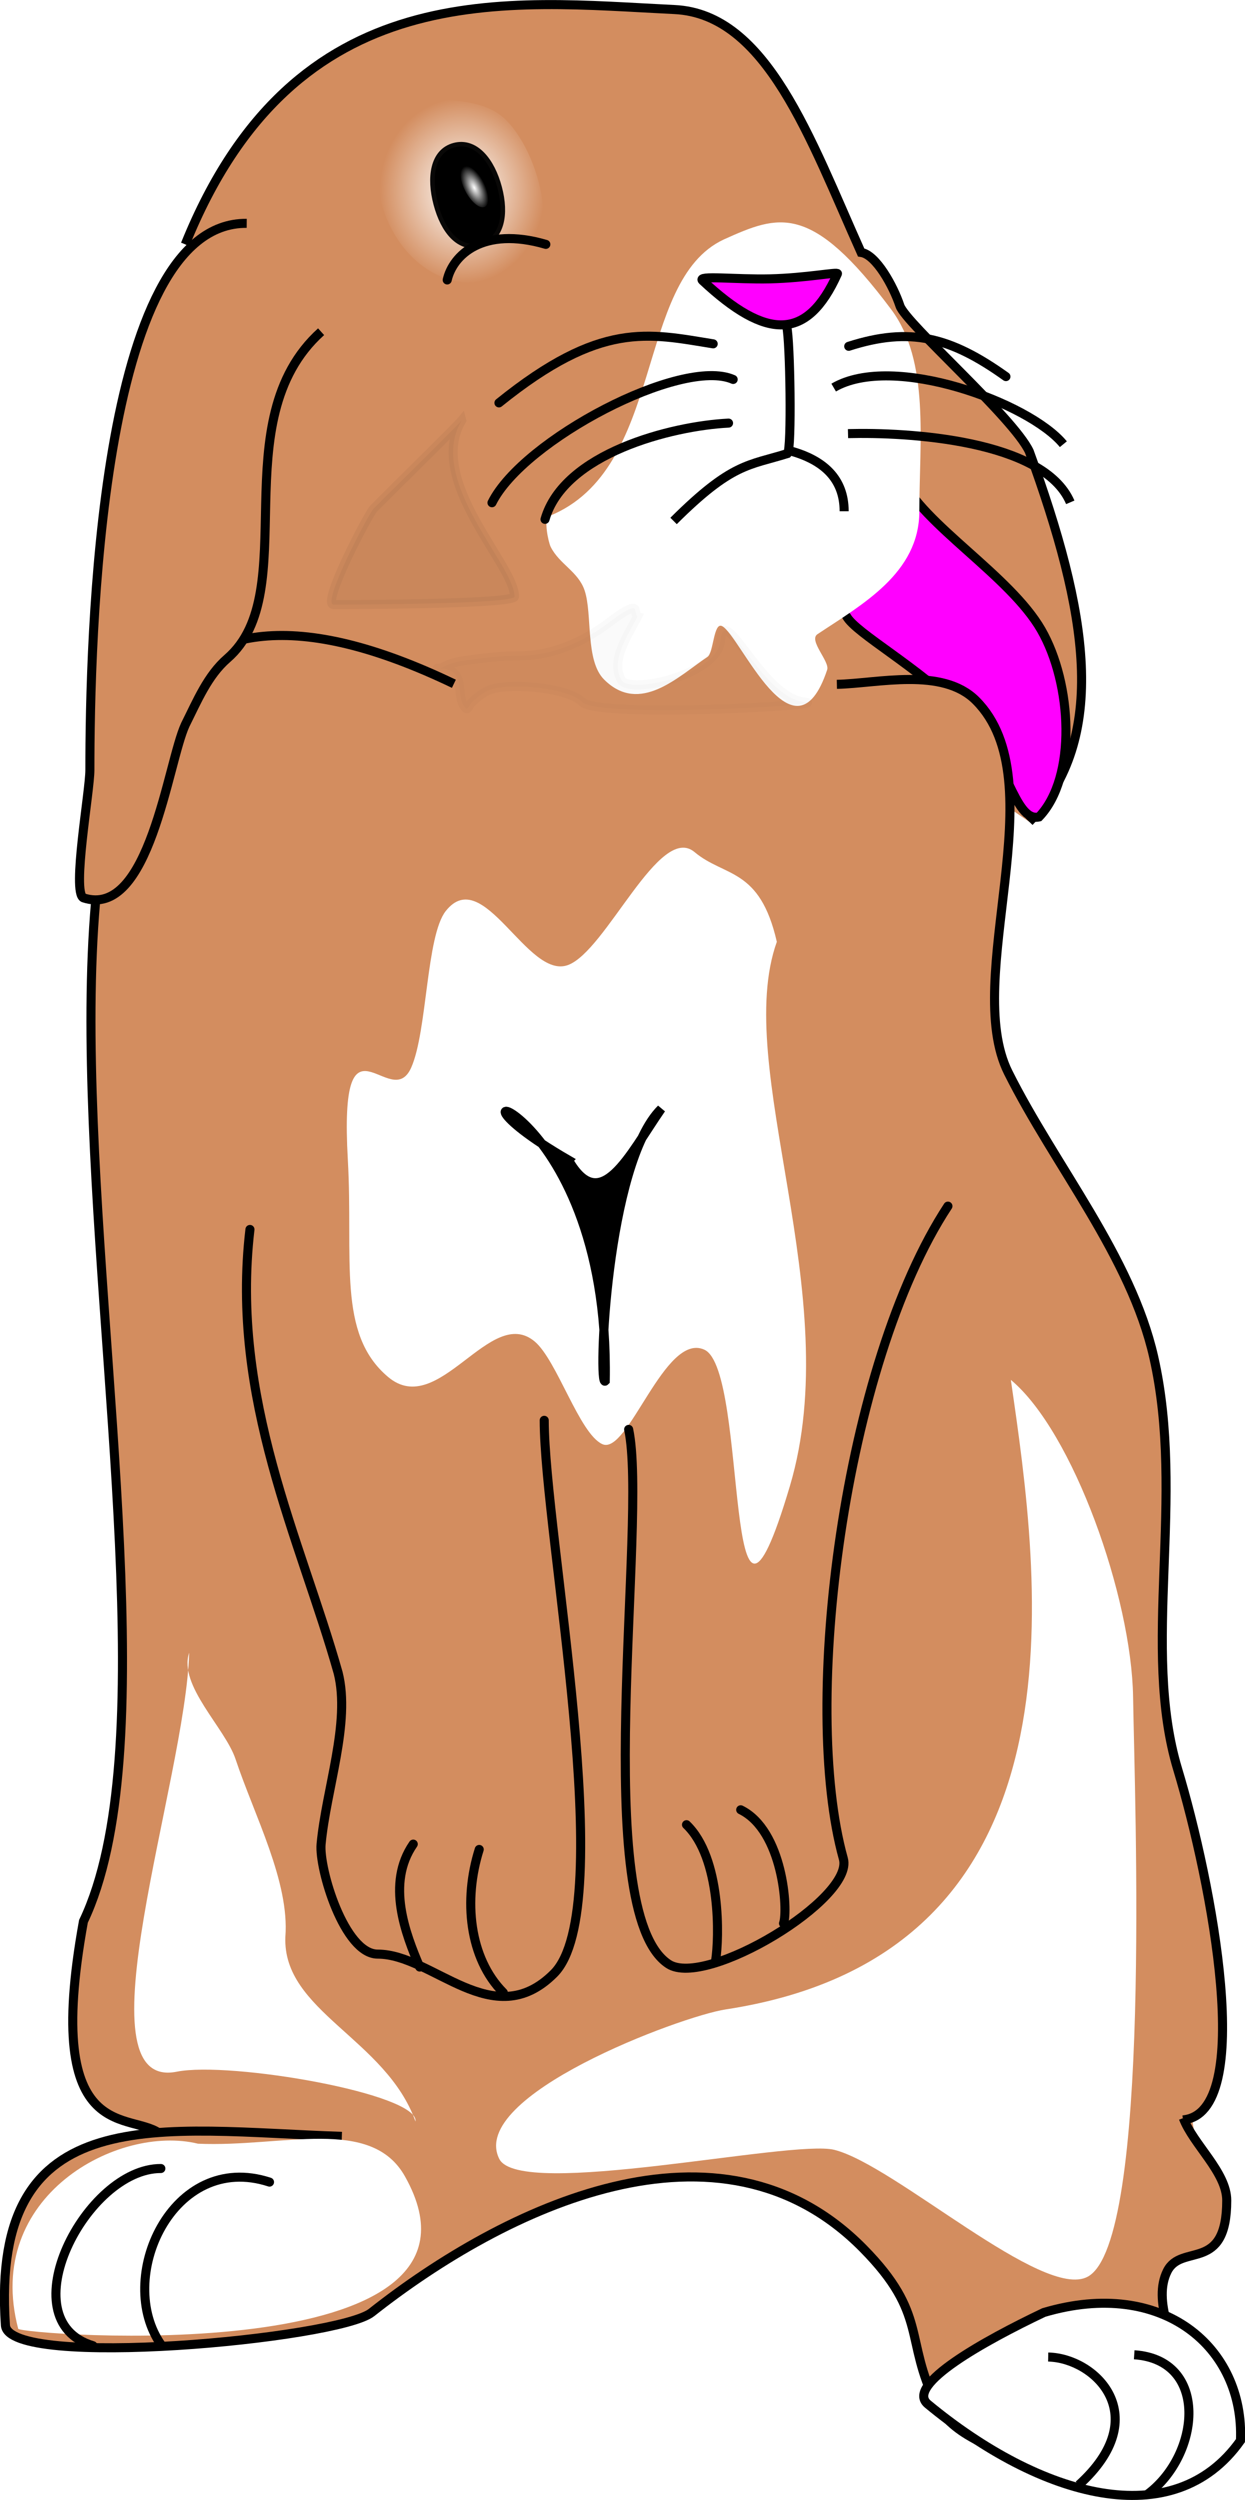 <?xml version="1.0" encoding="UTF-8" standalone="no"?>
<!-- Created with Inkscape (http://www.inkscape.org/) -->

<svg
   xmlns:dc="http://purl.org/dc/elements/1.1/"
   xmlns:cc="http://creativecommons.org/ns#"
   xmlns:rdf="http://www.w3.org/1999/02/22-rdf-syntax-ns#"
   xmlns:svg="http://www.w3.org/2000/svg"
   xmlns="http://www.w3.org/2000/svg"
   xmlns:xlink="http://www.w3.org/1999/xlink"
   xmlns:sodipodi="http://sodipodi.sourceforge.net/DTD/sodipodi-0.dtd"
   xmlns:inkscape="http://www.inkscape.org/namespaces/inkscape"
   width="137.501"
   height="275.989"
   id="svg2"
   version="1.1"
   inkscape:version="0.48.3.1 r9886"
   sodipodi:docname="dibujo-1.svg">
  <defs
     id="defs4">
    <linearGradient
       inkscape:collect="always"
       id="linearGradient3850">
      <stop
         style="stop-color:#ffffff;stop-opacity:1;"
         offset="0"
         id="stop3852" />
      <stop
         style="stop-color:#ffffff;stop-opacity:0;"
         offset="1"
         id="stop3854" />
    </linearGradient>
    <linearGradient
       inkscape:collect="always"
       id="linearGradient3840">
      <stop
         style="stop-color:#ffffff;stop-opacity:1;"
         offset="0"
         id="stop3842" />
      <stop
         style="stop-color:#ffffff;stop-opacity:0;"
         offset="1"
         id="stop3844" />
    </linearGradient>
    <filter
       inkscape:collect="always"
       id="filter3916"
       x="-0.11"
       width="1.221"
       y="-0.1"
       height="1.199"
       color-interpolation-filters="sRGB">
      <feGaussianBlur
         inkscape:collect="always"
         stdDeviation="0.844"
         id="feGaussianBlur3918" />
    </filter>
    <filter
       inkscape:collect="always"
       id="filter3920"
       x="-0.112"
       width="1.224"
       y="-0.171"
       height="1.341"
       color-interpolation-filters="sRGB">
      <feGaussianBlur
         inkscape:collect="always"
         stdDeviation="0.242"
         id="feGaussianBlur3922" />
    </filter>
    <filter
       inkscape:collect="always"
       id="filter4009"
       color-interpolation-filters="sRGB">
      <feGaussianBlur
         inkscape:collect="always"
         stdDeviation="0.709"
         id="feGaussianBlur4011" />
    </filter>
    <filter
       inkscape:collect="always"
       id="filter4083"
       color-interpolation-filters="sRGB">
      <feGaussianBlur
         inkscape:collect="always"
         stdDeviation="0.501"
         id="feGaussianBlur4085" />
    </filter>
    <filter
       inkscape:collect="always"
       id="filter4109"
       x="-0.11"
       width="1.22"
       y="-0.041"
       height="1.083"
       color-interpolation-filters="sRGB">
      <feGaussianBlur
         inkscape:collect="always"
         stdDeviation="0.62"
         id="feGaussianBlur4111" />
    </filter>
    <filter
       inkscape:collect="always"
       id="filter4159"
       x="-0.12"
       width="1.241"
       y="-0.12"
       height="1.239"
       color-interpolation-filters="sRGB">
      <feGaussianBlur
         inkscape:collect="always"
         stdDeviation="1.014"
         id="feGaussianBlur4161" />
    </filter>
    <filter
       inkscape:collect="always"
       id="filter4193"
       color-interpolation-filters="sRGB">
      <feGaussianBlur
         inkscape:collect="always"
         stdDeviation="1.275"
         id="feGaussianBlur4195" />
    </filter>
    <filter
       inkscape:collect="always"
       id="filter4205"
       color-interpolation-filters="sRGB">
      <feGaussianBlur
         inkscape:collect="always"
         stdDeviation="0.613"
         id="feGaussianBlur4207" />
    </filter>
    <filter
       inkscape:collect="always"
       id="filter4227"
       color-interpolation-filters="sRGB">
      <feGaussianBlur
         inkscape:collect="always"
         stdDeviation="0.959"
         id="feGaussianBlur4229" />
    </filter>
    <filter
       inkscape:collect="always"
       id="filter4277"
       x="-0.11"
       width="1.221"
       y="-0.132"
       height="1.263"
       color-interpolation-filters="sRGB">
      <feGaussianBlur
         inkscape:collect="always"
         stdDeviation="1.02"
         id="feGaussianBlur4279" />
    </filter>
    <radialGradient
       inkscape:collect="always"
       xlink:href="#linearGradient3840"
       id="radialGradient3253"
       gradientUnits="userSpaceOnUse"
       gradientTransform="matrix(0.966,-0.032,0.037,1.088,-4.476,-26.436)"
       cx="322.963"
       cy="416.255"
       fx="322.963"
       fy="416.255"
       r="9.408" />
    <radialGradient
       inkscape:collect="always"
       xlink:href="#linearGradient3850"
       id="radialGradient3255"
       gradientUnits="userSpaceOnUse"
       gradientTransform="matrix(1.052,0.012,-0.058,0.983,7.16,3.321)"
       cx="324.07"
       cy="416.44"
       fx="324.07"
       fy="416.44"
       r="1.894" />
  </defs>
  <sodipodi:namedview
     id="base"
     pagecolor="#ffffff"
     bordercolor="#666666"
     borderopacity="1.0"
     inkscape:pageopacity="0.0"
     inkscape:pageshadow="2"
     inkscape:zoom="0.3535534"
     inkscape:cx="768.48414"
     inkscape:cy="521.05749"
     inkscape:document-units="px"
     inkscape:current-layer="layer2"
     showgrid="false"
     inkscape:window-width="1360"
     inkscape:window-height="742"
     inkscape:window-x="0"
     inkscape:window-y="0"
     inkscape:window-maximized="1"
     fit-margin-top="0"
     fit-margin-left="0"
     fit-margin-right="0"
     fit-margin-bottom="0" />
  <g
     inkscape:groupmode="layer"
     id="layer2"
     inkscape:label="Capa"
     style="display:inline"
     transform="translate(-14.472,-768.38)">
    <g
       id="g3212"
       transform="translate(-257.387,373.352)">
      <path
         sodipodi:nodetypes="cccc"
         inkscape:connector-curvature="0"
         id="rect3956"
         d="m 298,425.362 c 62.812,-29.43 84.921,79.166 107,212.5 -39.88,-9.088 -78.952,-8.061 -117.5,-0.5 z"
         style="fill:#d38d5f;fill-opacity:1;stroke:none" />
      <path
         sodipodi:nodetypes="ccc"
         inkscape:connector-curvature="0"
         id="path3942"
         d="m 321.986,470.514 c -69.735,-33.43 -23.377,99.843 -40.911,136.623 -4.616,25.413 5.584,20.755 8.641,23.606"
         style="fill:#d38d5f;fill-opacity:1;stroke:#000000;stroke-width:1px;stroke-linecap:butt;stroke-linejoin:miter;stroke-opacity:1" />
      <path
         sodipodi:nodetypes="cscscc"
         inkscape:connector-curvature="0"
         id="path3906"
         d="m 292.321,422.005 c 12.112,-30.034 35.7,-26.802 54.036,-25.923 10.208,0.489 14.991,14.301 20.607,26.816 1.647,0.232 3.562,3.722 4.286,5.893 0.651,1.954 12.501,12.286 14.286,16.071 6.417,17.623 8.89,31.626 0,40.893"
         style="fill:#d38d5f;stroke:#000000;stroke-width:1px;stroke-linecap:butt;stroke-linejoin:miter;stroke-opacity:1" />
      <path
         sodipodi:nodetypes="cscsc"
         inkscape:connector-curvature="0"
         id="path3886"
         d="m 365.357,463.076 c 1.034,1.872 7.91,5.564 13.022,10.728 4.717,4.764 5.472,12.019 8.228,11.415 4.215,-4.397 3.648,-14.749 0.25,-20.651 -3.474,-6.034 -13.053,-11.586 -15.497,-16.855"
         style="fill:#ff00ff;stroke:#000000;stroke-width:1px;stroke-linecap:round;stroke-linejoin:miter;stroke-opacity:1" />
      <path
         inkscape:connector-curvature="0"
         id="path3822"
         d="m 318.957,405.912 c -11.698,4.436 -2.725,26.18 10.172,18.818 5.492,-3.135 1.711,-14.861 -2.525,-17.345 -2.258,-1.325 -5.078,-1.259 -7.647,-1.473 z"
         style="fill:url(#radialGradient3253);fill-opacity:1;stroke:none;filter:url(#filter3916)" />
      <path
         sodipodi:nodetypes="sssss"
         inkscape:connector-curvature="0"
         id="path3051"
         d="m 326.801,415.778 c 0.775,2.915 0.281,5.484 -1.927,6.07 -2.207,0.587 -3.868,-1.41 -4.643,-4.325 -0.775,-2.915 -0.37,-5.645 1.838,-6.231 2.207,-0.587 3.957,1.571 4.732,4.486 z"
         style="fill:#000000;stroke:#000000;stroke-width:1;stroke-miterlimit:4;stroke-opacity:0.959" />
      <path
         transform="matrix(0.534,-0.273,0.633,1.238,-112.425,-11.528)"
         d="m 325.964,416.44 c 0,1.029 -0.848,1.862 -1.894,1.862 -1.046,0 -1.894,-0.834 -1.894,-1.862 0,-1.029 0.848,-1.862 1.894,-1.862 1.046,0 1.894,0.834 1.894,1.862 z"
         sodipodi:ry="1.8624687"
         sodipodi:rx="1.8940361"
         sodipodi:cy="416.43958"
         sodipodi:cx="324.06955"
         id="path3848"
         style="fill:url(#radialGradient3255);fill-opacity:1;stroke:none;filter:url(#filter3920)"
         sodipodi:type="arc" />
      <path
         sodipodi:nodetypes="csssssssscsc"
         inkscape:connector-curvature="0"
         id="path3888"
         d="m 351.786,421.469 c 6.11,-2.748 9.634,-4.132 18.499,7.721 4.281,5.724 3.108,14.607 3.108,22.279 0,6.853 -6.366,10.315 -11.25,13.571 -1.022,0.681 1.376,3.016 1.071,3.929 -3.625,10.874 -9.612,-3.824 -11.607,-4.821 -0.946,-0.473 -0.934,2.944 -1.607,3.393 -3.182,2.121 -7.468,6.46 -11.429,2.5 -2.093,-2.093 -1.268,-7.197 -2.143,-9.821 -0.694,-2.083 -2.791,-2.904 -3.75,-4.821 -0.262,-0.524 -0.809,-3.14 -0.179,-3.393 12.874,-5.173 9.415,-25.921 19.286,-30.536 z"
         style="fill:#ffffff;fill-opacity:1;stroke:none;filter:url(#filter4009)" />
      <path
         sodipodi:nodetypes="ssss"
         inkscape:connector-curvature="0"
         id="path3862"
         d="m 349.45,426.004 c -0.656,-0.612 3.662,-0.102 7.462,-0.192 3.994,-0.094 7.547,-0.81 7.438,-0.566 -3.355,7.465 -7.85,7.337 -14.9,0.758 z"
         style="fill:#ff00ff;stroke:#000000;stroke-width:1px;stroke-linecap:butt;stroke-linejoin:miter;stroke-opacity:1" />
      <path
         sodipodi:nodetypes="ccc"
         inkscape:connector-curvature="0"
         id="path3864"
         d="m 358.75,431.112 c 0.372,1.499 0.567,13.505 0.089,13.982 -4.282,1.337 -6.126,1.008 -12.589,7.446"
         style="fill:none;stroke:#000000;stroke-width:1px;stroke-linecap:butt;stroke-linejoin:miter;stroke-opacity:1" />
      <path
         sodipodi:nodetypes="cc"
         inkscape:connector-curvature="0"
         id="path3866"
         d="m 359.018,444.773 c 3.824,1.011 6.071,3.131 6.071,6.696"
         style="fill:none;stroke:#000000;stroke-width:1px;stroke-linecap:butt;stroke-linejoin:miter;stroke-opacity:1" />
      <path
         sodipodi:nodetypes="cc"
         inkscape:connector-curvature="0"
         id="path3868"
         d="m 350.625,432.987 c -7.169,-1.151 -12.402,-2.567 -23.661,6.518"
         style="fill:none;stroke:#000000;stroke-width:1px;stroke-linecap:round;stroke-linejoin:miter;stroke-opacity:1" />
      <path
         sodipodi:nodetypes="cc"
         inkscape:connector-curvature="0"
         id="path3872"
         d="m 365.594,433.259 c 6.74,-2.165 11.205,-1.053 17.363,3.345"
         style="fill:none;stroke:#000000;stroke-width:1px;stroke-linecap:round;stroke-linejoin:miter;stroke-opacity:1" />
      <path
         sodipodi:nodetypes="cc"
         inkscape:connector-curvature="0"
         id="path3874"
         d="m 363.932,437.816 c 6.578,-3.847 21.619,1.686 25.366,6.251"
         style="fill:none;stroke:#000000;stroke-width:1px;stroke-linecap:butt;stroke-linejoin:miter;stroke-opacity:1" />
      <path
         sodipodi:nodetypes="cc"
         inkscape:connector-curvature="0"
         id="path3876"
         d="m 365.516,442.898 c 6.552,-0.173 21.582,0.668 24.546,7.586"
         style="fill:none;stroke:#000000;stroke-width:1px;stroke-linecap:butt;stroke-linejoin:miter;stroke-opacity:1" />
      <path
         sodipodi:nodetypes="cc"
         inkscape:connector-curvature="0"
         id="path3878"
         d="m 352.832,436.918 c -5.695,-2.509 -23.194,6.682 -26.637,13.61"
         style="fill:none;stroke:#000000;stroke-width:1px;stroke-linecap:round;stroke-linejoin:miter;stroke-opacity:1" />
      <path
         inkscape:connector-curvature="0"
         id="path3880"
         d="m 352.321,441.737 c -6.317,0.317 -18.19,3.352 -20.268,10.625"
         style="fill:none;stroke:#000000;stroke-width:1px;stroke-linecap:round;stroke-linejoin:miter;stroke-opacity:1" />
      <path
         sodipodi:nodetypes="csccsc"
         inkscape:connector-curvature="0"
         id="path3884"
         d="m 299.107,419.684 c -16.373,-0.165 -17.324,46.493 -17.321,60.357 3.7e-4,2.34 -2.002,13.463 -0.714,14.107 7.302,2.39 9.315,-14.933 11.25,-19.107 1.326,-2.652 2.479,-5.446 4.643,-7.321 8.463,-7.336 -0.615,-26.191 10.357,-36.071"
         style="fill:#d38d5f;stroke:#000000;stroke-width:1px;stroke-linecap:butt;stroke-linejoin:miter;stroke-opacity:1" />
      <path
         sodipodi:nodetypes="cssssc"
         inkscape:connector-curvature="0"
         id="path3946"
         d="m 364.286,470.576 c 4.503,-0.096 11.648,-1.924 15.357,1.786 8.964,8.964 -1.627,30.675 3.571,41.071 5.146,10.291 13.552,20.297 16.071,31.429 3.52,15.556 -1.4,32.092 2.634,45.465 3.775,12.513 8.678,38.023 0.58,38.732"
         style="fill:#d38d5f;fill-opacity:1;stroke:#000000;stroke-width:1px;stroke-linecap:butt;stroke-linejoin:miter;stroke-opacity:1" />
      <path
         sodipodi:nodetypes="cc"
         inkscape:connector-curvature="0"
         id="path3910"
         d="m 321.25,425.934 c 0.612,-2.715 3.915,-5.966 10.893,-3.929"
         style="fill:none;stroke:#000000;stroke-width:1px;stroke-linecap:round;stroke-linejoin:miter;stroke-opacity:1" />
      <path
         sodipodi:nodetypes="cssssssssssc"
         transform="matrix(0.141,2.496,-0.99,0.356,784.876,-484.082)"
         inkscape:connector-curvature="0"
         id="path3959"
         d="m 325.698,477.925 c -3.497,1.401 -3.608,5.31 -5.172,8.44 -1.834,3.668 2.922,10.284 2.922,14.56 0,4.522 -5.716,8.603 -4.25,13 0.77,2.311 4.921,2.757 6.25,4.75 1.698,2.548 -4.037,7.5 3,7.5 4.402,0 7.376,2.289 10.052,-3.063 2.639,-5.279 -1.565,-11.62 0.75,-16.25 1.16,-2.32 4.686,-4.309 5.5,-6.75 0.917,-2.752 -3.91,-7.52 -2.5,-11.75 1.599,-4.796 16.041,0.291 7.25,-8.5 -7.401,-7.401 -19.071,3.74 -23.802,-1.937 z"
         style="fill:#ffffff;fill-opacity:1;stroke:none;filter:url(#filter4205)" />
      <path
         sodipodi:nodetypes="cssc"
         inkscape:connector-curvature="0"
         id="path3924"
         d="M 376.551,528.181 C 365.074,545.645 360.262,583.247 365,600.219 c 1.234,4.423 -15.18,14.325 -19.304,11.638 -8.86,-5.773 -2.264,-48.857 -4.407,-59.028"
         style="fill:none;stroke:#000000;stroke-width:1px;stroke-linecap:round;stroke-linejoin:miter;stroke-opacity:1" />
      <path
         sodipodi:nodetypes="ccsssc"
         inkscape:connector-curvature="0"
         id="path3926"
         d="m 299.464,530.755 c -2.199,18.714 5.59,34.27 9.74,48.949 1.387,5.508 -1.316,12.829 -1.883,18.908 -0.252,2.709 2.567,12.143 6.25,12.143 6.113,0 12.715,8.892 19.464,2.143 7.221,-7.221 -1.071,-48.654 -1.071,-61.071"
         style="fill:none;stroke:#000000;stroke-width:1px;stroke-linecap:round;stroke-linejoin:miter;stroke-opacity:1" />
      <path
         sodipodi:nodetypes="cc"
         inkscape:connector-curvature="0"
         id="path3928"
         d="m 358.393,607.362 c 0.528,-1.449 -0.052,-10.242 -4.728,-12.539"
         style="fill:none;stroke:#000000;stroke-width:1px;stroke-linecap:round;stroke-linejoin:miter;stroke-opacity:1" />
      <path
         sodipodi:nodetypes="cc"
         inkscape:connector-curvature="0"
         id="path3930"
         d="m 350.893,611.469 c 0.403,-2.481 0.624,-11.311 -3.214,-15"
         style="fill:none;stroke:#000000;stroke-width:1px;stroke-linecap:round;stroke-linejoin:miter;stroke-opacity:1" />
      <path
         sodipodi:nodetypes="cc"
         inkscape:connector-curvature="0"
         id="path3932"
         d="m 324.786,599.201 c -1.77,5.591 -1.111,12.009 2.661,15.804"
         style="fill:none;stroke:#000000;stroke-width:1px;stroke-linecap:round;stroke-linejoin:miter;stroke-opacity:1" />
      <path
         sodipodi:nodetypes="cc"
         inkscape:connector-curvature="0"
         id="path3934"
         d="m 317.5,598.612 c -3.012,4.36 -0.835,9.933 0.714,13.571"
         style="fill:none;stroke:#000000;stroke-width:1px;stroke-linecap:round;stroke-linejoin:miter;stroke-opacity:1" />
      <path
         sodipodi:nodetypes="csssssssc"
         inkscape:connector-curvature="0"
         id="path3940"
         d="m 309.612,630.876 c -19.939,-0.648 -38.873,-4.462 -37.154,20.859 0.333,4.908 36.727,1.513 40.437,-1.413 14.648,-11.557 38.449,-23.138 54.296,-7.071 7.194,7.294 4.509,10.028 8.081,17.173 3.264,6.529 20.001,8.485 25.759,6.566 8.8,-2.933 -3.488,-14.773 -0.258,-21.234 1.565,-3.129 6.571,0.236 6.571,-7.808 0,-3.107 -3.714,-6.2 -4.798,-9.091"
         style="fill:#d38d5f;fill-opacity:1;stroke:#000000;stroke-width:1px;stroke-linecap:butt;stroke-linejoin:miter;stroke-opacity:1" />
      <path
         sodipodi:nodetypes="cssc"
         inkscape:connector-curvature="0"
         id="path4013"
         d="m 293.72,631.685 c 9.39,0.418 19.11,-3.064 22.863,3.61 12.223,21.739 -42.542,17.468 -42.712,16.822 -3.861,-14.643 11.021,-22.586 19.849,-20.432 z"
         style="fill:#ffffff;stroke:none;filter:url(#filter4083)" />
      <path
         sodipodi:nodetypes="ccsc"
         inkscape:connector-curvature="0"
         id="path3936"
         d="m 387.141,650.321 c 13.17,-3.902 22.164,3.899 21.718,14.142 -7.396,10.438 -22.091,6.252 -34.526,-4.025 -2.559,-2.115 6.265,-7.003 12.808,-10.117 z"
         style="fill:#ffffff;stroke:#000000;stroke-width:1px;stroke-linecap:butt;stroke-linejoin:miter;stroke-opacity:1" />
      <path
         sodipodi:nodetypes="cc"
         inkscape:connector-curvature="0"
         id="path3948"
         d="m 301.625,635.925 c -10.728,-3.5 -17.15,10.687 -11.938,18"
         style="fill:none;stroke:#000000;stroke-width:1px;stroke-linecap:round;stroke-linejoin:miter;stroke-opacity:1" />
      <path
         sodipodi:nodetypes="cc"
         inkscape:connector-curvature="0"
         id="path3950"
         d="m 289.625,634.425 c -8.229,-0.026 -16.911,16.752 -7.5,19.562"
         style="fill:none;stroke:#000000;stroke-width:1px;stroke-linecap:round;stroke-linejoin:miter;stroke-opacity:1" />
      <path
         sodipodi:nodetypes="cc"
         inkscape:connector-curvature="0"
         id="path3952"
         d="m 387.625,655.237 c 5.201,0.099 11.79,6.515 3.375,14.125"
         style="fill:none;stroke:#000000;stroke-width:1px;stroke-linecap:butt;stroke-linejoin:miter;stroke-opacity:1" />
      <path
         sodipodi:nodetypes="cc"
         inkscape:connector-curvature="0"
         id="path3954"
         d="m 397.125,654.987 c 8.261,0.556 7.344,10.985 1.5,15.375"
         style="fill:none;stroke:#000000;stroke-width:1px;stroke-linecap:butt;stroke-linejoin:miter;stroke-opacity:1" />
      <path
         sodipodi:nodetypes="cccc"
         inkscape:connector-curvature="0"
         id="path4091"
         d="m 334.638,523.093 c 3.577,6.229 6.681,-0.498 10.253,-5.657 -6.114,6.044 -7.018,30.945 -6.187,30.052 0.589,-31.81 -22.123,-34.836 -4.066,-24.395 z"
         style="fill:#000000;stroke:#000000;stroke-width:1px;stroke-linecap:butt;stroke-linejoin:miter;stroke-opacity:1;filter:url(#filter4109)" />
      <path
         inkscape:connector-curvature="0"
         id="path4113"
         d="m 322.85,441.447 c -3.962,6.631 5.834,15.927 5.834,19.445 0,0.828 -17.946,0.884 -19.976,0.884 -1.403,0 3.843,-10.03 4.419,-10.607 2.876,-2.876 9.205,-9.102 9.723,-9.723 z"
         style="opacity:0.21;fill:#000000;stroke:#000000;stroke-width:1px;stroke-linecap:butt;stroke-linejoin:miter;stroke-opacity:1;filter:url(#filter4159)" />
      <path
         sodipodi:nodetypes="csssssc"
         inkscape:connector-curvature="0"
         id="path4163"
         d="m 383.5,547.362 c 3.161,21.825 9.367,63.269 -31.5,69.5 -4.951,0.755 -28.484,9.532 -25,16.5 2.259,4.518 32.287,-2.178 37,-1 6.688,1.672 23.089,16.692 28,14 7.051,-3.865 5.182,-52.33 5,-64 -0.171,-10.977 -6.596,-29.247 -13.5,-35 z"
         style="fill:#ffffff;fill-opacity:1;stroke:none;filter:url(#filter4193)" />
      <path
         sodipodi:nodetypes="csccsc"
         inkscape:connector-curvature="0"
         id="path4209"
         d="m 292.75,577.487 c -0.36,13.996 -12.52,48.478 -1.375,46.25 5.877,-1.175 26.781,2.424 26.375,5.5 -3.276,-9.154 -14.696,-12.168 -14.375,-20.375 0.48,-6.085 -3.421,-13.387 -5.5,-19.625 -1.153,-3.46 -6.331,-8.133 -5.125,-11.75 z"
         style="fill:#ffffff;stroke:none;filter:url(#filter4227)" />
      <path
         sodipodi:nodetypes="csssssccsccscsc"
         inkscape:connector-curvature="0"
         id="path4231"
         d="m 342.25,463.112 c -1.022,2.057 -3.033,4.814 -1.75,7 0.92,1.569 10.561,-0.546 10.925,-4.34 0.435,-4.529 4.485,6.306 9.322,6.77 3.342,0.321 -22.776,1.79 -24.56,0.007 -1.607,-1.607 -7.486,-2.082 -9.812,-1.5 -0.95,0.238 -1.717,0.842 -2.438,1.562 -0.208,0.208 -0.417,0.833 -0.625,0.625 -1.375,-1.375 0.423,-4.438 -3.125,-4.438 -0.168,0 0.36,0.031 0.5,-0.062 0.527,-0.351 1.598,-0.657 2.25,-0.75 2.161,-0.309 4.151,-0.562 6.375,-0.562 3.55,0 6.982,-1.549 9.75,-3.625 0.321,-0.241 2.486,-1.952 2.875,-1.562 0.107,0.107 0.145,0.675 0.312,0.875 z"
         style="opacity:0.144;fill:#000000;stroke:#000000;stroke-width:1px;stroke-linecap:butt;stroke-linejoin:miter;stroke-opacity:1;filter:url(#filter4277)" />
    </g>
  </g>
</svg>
